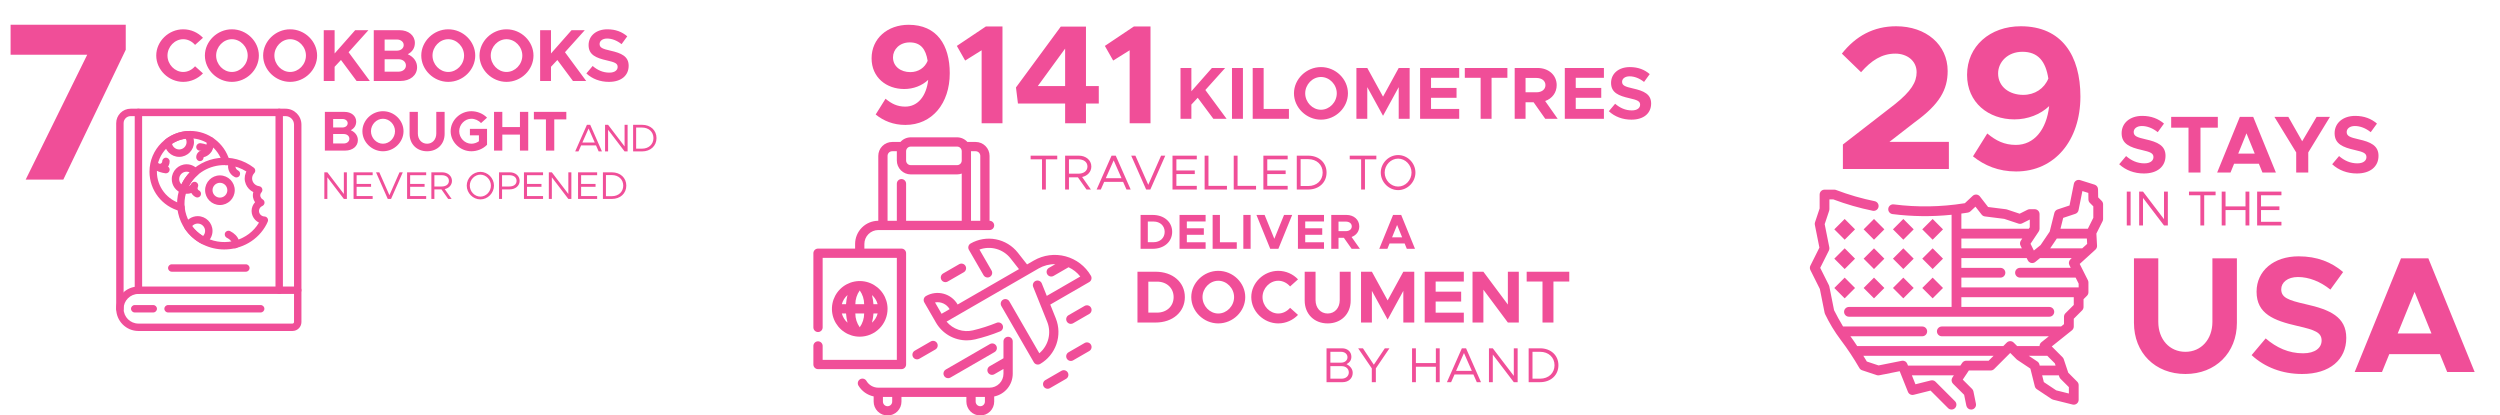 <svg width="710" height="118" viewBox="0 0 710 118" fill="none" xmlns="http://www.w3.org/2000/svg">
<path d="M286.3 95.644C285.951 95.644 285.616 95.783 285.369 96.03C285.122 96.277 284.984 96.612 284.984 96.961V101.744L281.081 103.999C280.93 104.084 280.798 104.199 280.691 104.336C280.585 104.474 280.507 104.631 280.461 104.798C280.416 104.966 280.404 105.141 280.426 105.313C280.448 105.485 280.505 105.651 280.592 105.801C280.678 105.952 280.794 106.084 280.932 106.189C281.07 106.295 281.227 106.372 281.395 106.416C281.563 106.46 281.738 106.471 281.91 106.448C282.082 106.424 282.248 106.367 282.398 106.279L284.984 104.786V106.15C284.984 107.198 284.567 108.202 283.827 108.943C283.086 109.684 282.081 110.1 281.034 110.1H249.434C248.743 110.1 248.065 109.918 247.468 109.571C246.871 109.224 246.377 108.725 246.035 108.125C245.852 107.842 245.566 107.64 245.238 107.561C244.91 107.483 244.564 107.533 244.272 107.702C243.98 107.871 243.763 108.146 243.668 108.469C243.573 108.793 243.605 109.141 243.759 109.442C244.226 110.24 244.854 110.933 245.605 111.474C246.356 112.014 247.211 112.392 248.117 112.582V114.05C248.117 115.098 248.533 116.102 249.274 116.843C250.015 117.584 251.019 118 252.067 118C253.115 118 254.119 117.584 254.86 116.843C255.601 116.102 256.017 115.098 256.017 114.05V112.733H274.45V114.05C274.45 115.098 274.866 116.102 275.607 116.843C276.348 117.584 277.353 118 278.4 118C279.448 118 280.453 117.584 281.193 116.843C281.934 116.102 282.35 115.098 282.35 114.05V112.602C283.836 112.296 285.171 111.487 286.131 110.312C287.09 109.137 287.615 107.667 287.617 106.15V96.961C287.617 96.612 287.478 96.277 287.231 96.03C286.984 95.783 286.649 95.644 286.3 95.644ZM253.384 114.05C253.384 114.399 253.245 114.734 252.998 114.981C252.751 115.228 252.416 115.367 252.067 115.367C251.718 115.367 251.383 115.228 251.136 114.981C250.889 114.734 250.75 114.399 250.75 114.05V112.733H253.384V114.05ZM279.717 114.05C279.717 114.399 279.578 114.734 279.331 114.981C279.084 115.228 278.749 115.367 278.4 115.367C278.051 115.367 277.716 115.228 277.469 114.981C277.222 114.734 277.084 114.399 277.084 114.05V112.733H279.717V114.05Z" fill="#F04E98"/>
<path d="M252.067 87.717C252.067 86.154 251.603 84.627 250.735 83.328C249.867 82.028 248.633 81.016 247.19 80.418C245.746 79.82 244.158 79.664 242.625 79.969C241.093 80.273 239.685 81.026 238.58 82.13C237.476 83.235 236.723 84.643 236.418 86.175C236.114 87.708 236.27 89.296 236.868 90.74C237.466 92.183 238.478 93.417 239.778 94.285C241.077 95.153 242.604 95.617 244.167 95.617C246.261 95.615 248.269 94.782 249.75 93.3C251.232 91.819 252.064 89.811 252.067 87.717ZM245.42 86.4H242.918C242.916 84.996 243.353 83.627 244.167 82.483C244.982 83.626 245.421 84.996 245.42 86.4ZM245.42 89.033C245.421 90.438 244.982 91.807 244.167 92.95C243.351 91.807 242.913 90.438 242.913 89.033H245.42ZM247.645 91.64C247.861 90.785 248.002 89.913 248.065 89.033H249.25C248.986 90.043 248.427 90.95 247.645 91.64ZM249.246 86.4H248.061C247.998 85.52 247.857 84.648 247.641 83.793C248.424 84.483 248.982 85.391 249.246 86.4ZM240.688 83.793C240.472 84.648 240.331 85.52 240.268 86.4H239.083C239.347 85.391 239.906 84.483 240.688 83.793ZM239.087 89.033H240.272C240.335 89.913 240.476 90.785 240.692 91.64C239.91 90.95 239.351 90.043 239.087 89.033Z" fill="#F04E98"/>
<path d="M257.333 103.517V71.917C257.333 71.567 257.195 71.233 256.948 70.986C256.701 70.739 256.366 70.6 256.017 70.6H245.483V69.283C245.483 68.236 245.899 67.231 246.64 66.49C247.381 65.749 248.386 65.333 249.433 65.333H281.033C281.382 65.333 281.717 65.195 281.964 64.948C282.211 64.701 282.35 64.366 282.35 64.017C282.35 63.667 282.211 63.333 281.964 63.086C281.717 62.839 281.382 62.7 281.033 62.7V44.267C281.033 43.219 280.617 42.214 279.876 41.474C279.136 40.733 278.131 40.317 277.083 40.317H274.74C274.372 39.904 273.922 39.574 273.418 39.347C272.915 39.12 272.369 39.002 271.817 39H258.65C258.098 39.002 257.552 39.12 257.048 39.347C256.544 39.574 256.094 39.904 255.727 40.317H253.383C252.336 40.317 251.331 40.733 250.59 41.474C249.849 42.214 249.433 43.219 249.433 44.267V62.7C247.688 62.702 246.015 63.396 244.781 64.63C243.546 65.865 242.852 67.538 242.85 69.283V70.6H232.317C231.967 70.6 231.633 70.739 231.386 70.986C231.139 71.233 231 71.567 231 71.917V92.983C231 93.332 231.139 93.667 231.386 93.914C231.633 94.161 231.967 94.3 232.317 94.3C232.666 94.3 233.001 94.161 233.248 93.914C233.495 93.667 233.633 93.332 233.633 92.983V73.233H254.7V102.2H233.633V98.25C233.633 97.901 233.495 97.566 233.248 97.319C233.001 97.072 232.666 96.933 232.317 96.933C231.967 96.933 231.633 97.072 231.386 97.319C231.139 97.566 231 97.901 231 98.25V103.517C231 103.866 231.139 104.201 231.386 104.448C231.633 104.695 231.967 104.833 232.317 104.833H256.017C256.366 104.833 256.701 104.695 256.948 104.448C257.195 104.201 257.333 103.866 257.333 103.517ZM277.083 42.95C277.432 42.95 277.767 43.089 278.014 43.336C278.261 43.583 278.4 43.917 278.4 44.267V62.7H275.767V42.95H277.083ZM258.65 41.633H271.817C272.166 41.633 272.501 41.772 272.748 42.019C272.995 42.266 273.133 42.601 273.133 42.95V45.583C273.133 45.932 272.995 46.267 272.748 46.514C272.501 46.761 272.166 46.9 271.817 46.9H258.65C258.301 46.9 257.966 46.761 257.719 46.514C257.472 46.267 257.333 45.932 257.333 45.583V42.95C257.333 42.601 257.472 42.266 257.719 42.019C257.966 41.772 258.301 41.633 258.65 41.633ZM252.067 44.267C252.067 43.917 252.205 43.583 252.452 43.336C252.699 43.089 253.034 42.95 253.383 42.95H254.7V45.583C254.7 46.631 255.116 47.636 255.857 48.376C256.598 49.117 257.602 49.533 258.65 49.533H271.817C272.266 49.529 272.712 49.447 273.133 49.291V62.7H257.333V52.167C257.333 51.818 257.195 51.483 256.948 51.236C256.701 50.989 256.366 50.85 256.017 50.85C255.667 50.85 255.333 50.989 255.086 51.236C254.839 51.483 254.7 51.818 254.7 52.167V62.7H252.067V44.267Z" fill="#F04E98"/>
<path d="M269.257 107.408C269.488 107.408 269.716 107.347 269.916 107.231L282.458 99.99C282.761 99.815 282.982 99.527 283.072 99.19C283.163 98.852 283.115 98.493 282.941 98.19C282.766 97.888 282.479 97.667 282.141 97.576C281.804 97.486 281.444 97.533 281.142 97.708L268.599 104.949C268.347 105.094 268.151 105.318 268.039 105.586C267.928 105.854 267.908 106.151 267.983 106.432C268.058 106.712 268.224 106.96 268.454 107.136C268.685 107.313 268.967 107.408 269.257 107.408Z" fill="#F04E98"/>
<path d="M272.406 75.032L267.845 77.665C267.694 77.751 267.561 77.866 267.455 78.003C267.348 78.14 267.27 78.297 267.225 78.465C267.179 78.632 267.167 78.807 267.19 78.98C267.212 79.152 267.268 79.318 267.355 79.468C267.442 79.619 267.558 79.75 267.696 79.856C267.834 79.961 267.991 80.038 268.159 80.083C268.327 80.127 268.502 80.138 268.674 80.114C268.846 80.091 269.011 80.034 269.161 79.946L273.722 77.312C274.022 77.137 274.24 76.849 274.329 76.513C274.418 76.177 274.37 75.819 274.197 75.518C274.023 75.217 273.737 74.997 273.401 74.906C273.066 74.815 272.708 74.86 272.406 75.032Z" fill="#F04E98"/>
<path d="M308.025 86.882L303.464 89.515C303.313 89.601 303.181 89.716 303.074 89.853C302.968 89.99 302.89 90.147 302.844 90.315C302.799 90.483 302.787 90.657 302.809 90.83C302.832 91.002 302.888 91.168 302.975 91.318C303.062 91.469 303.177 91.6 303.315 91.706C303.453 91.811 303.611 91.888 303.778 91.933C303.946 91.977 304.121 91.988 304.293 91.964C304.465 91.941 304.631 91.884 304.781 91.796L309.342 89.162C309.493 89.077 309.625 88.962 309.732 88.825C309.838 88.687 309.916 88.53 309.962 88.363C310.007 88.195 310.019 88.02 309.997 87.848C309.974 87.676 309.918 87.51 309.831 87.359C309.744 87.209 309.629 87.077 309.491 86.972C309.353 86.866 309.195 86.789 309.028 86.745C308.86 86.701 308.685 86.69 308.513 86.713C308.341 86.737 308.175 86.794 308.025 86.882Z" fill="#F04E98"/>
<path d="M301.442 105.315L296.881 107.948C296.73 108.034 296.597 108.149 296.491 108.286C296.385 108.424 296.306 108.58 296.261 108.748C296.215 108.916 296.203 109.091 296.226 109.263C296.248 109.435 296.304 109.601 296.391 109.751C296.478 109.902 296.594 110.033 296.732 110.139C296.87 110.244 297.027 110.322 297.195 110.366C297.363 110.41 297.538 110.421 297.71 110.398C297.882 110.374 298.048 110.317 298.197 110.229L302.758 107.596C302.909 107.51 303.042 107.395 303.148 107.258C303.255 107.12 303.333 106.963 303.378 106.796C303.424 106.628 303.436 106.453 303.413 106.281C303.391 106.109 303.335 105.943 303.248 105.793C303.161 105.642 303.045 105.51 302.907 105.405C302.769 105.3 302.612 105.222 302.444 105.178C302.276 105.134 302.101 105.123 301.929 105.146C301.757 105.17 301.591 105.227 301.442 105.315Z" fill="#F04E98"/>
<path d="M308.025 97.415L303.464 100.049C303.313 100.134 303.181 100.249 303.074 100.387C302.968 100.524 302.89 100.681 302.844 100.848C302.799 101.016 302.787 101.191 302.809 101.363C302.832 101.535 302.888 101.701 302.975 101.852C303.062 102.002 303.177 102.134 303.315 102.239C303.453 102.345 303.611 102.422 303.778 102.466C303.946 102.511 304.121 102.521 304.293 102.498C304.465 102.474 304.631 102.417 304.781 102.329L309.342 99.696C309.493 99.61 309.625 99.495 309.732 99.358C309.838 99.221 309.916 99.064 309.962 98.896C310.007 98.729 310.019 98.554 309.997 98.381C309.974 98.209 309.918 98.043 309.831 97.893C309.744 97.742 309.629 97.611 309.491 97.505C309.353 97.4 309.195 97.323 309.028 97.278C308.86 97.234 308.685 97.223 308.513 97.247C308.341 97.27 308.175 97.328 308.025 97.415Z" fill="#F04E98"/>
<path d="M259.299 101.399C259.474 101.702 259.761 101.922 260.098 102.013C260.436 102.103 260.795 102.056 261.098 101.881L265.658 99.248C265.958 99.072 266.177 98.785 266.265 98.449C266.354 98.112 266.307 97.755 266.133 97.454C265.959 97.153 265.673 96.933 265.338 96.841C265.002 96.75 264.644 96.796 264.342 96.968L259.781 99.601C259.478 99.775 259.258 100.063 259.167 100.4C259.077 100.738 259.124 101.097 259.299 101.399Z" fill="#F04E98"/>
<path d="M299.862 90.45L298.275 86.5L309.335 80.112C309.485 80.025 309.617 79.91 309.722 79.773C309.827 79.635 309.905 79.479 309.949 79.312C309.994 79.144 310.005 78.97 309.983 78.799C309.96 78.627 309.904 78.462 309.817 78.312C308.243 75.593 305.655 73.61 302.62 72.797C299.586 71.984 296.353 72.407 293.63 73.975L291.687 75.097L289.053 71.747C287.498 69.784 285.291 68.443 282.832 67.967C280.373 67.491 277.825 67.911 275.65 69.152C275.347 69.326 275.127 69.614 275.036 69.951C274.946 70.288 274.993 70.648 275.168 70.95L279.322 78.147C279.496 78.45 279.784 78.671 280.122 78.761C280.289 78.806 280.463 78.817 280.634 78.795C280.806 78.772 280.971 78.716 281.121 78.63C281.271 78.543 281.402 78.428 281.508 78.291C281.613 78.154 281.69 77.997 281.735 77.83C281.78 77.663 281.791 77.489 281.769 77.317C281.746 77.146 281.69 76.98 281.604 76.831L278.163 70.874C279.711 70.31 281.397 70.248 282.982 70.698C284.567 71.147 285.971 72.084 286.993 73.376L289.389 76.429L271.971 86.482C271.096 84.971 269.659 83.869 267.973 83.418C266.287 82.966 264.491 83.201 262.978 84.072C262.676 84.247 262.455 84.534 262.365 84.872C262.274 85.209 262.322 85.568 262.496 85.871L265.788 91.572C266.671 93.118 267.946 94.402 269.485 95.296C271.025 96.19 272.773 96.661 274.553 96.661C275.354 96.66 276.152 96.567 276.931 96.382C279.355 95.805 281.732 95.045 284.041 94.108C284.365 93.977 284.623 93.722 284.759 93.401C284.895 93.079 284.898 92.717 284.767 92.393C284.636 92.069 284.381 91.811 284.06 91.675C283.738 91.538 283.376 91.536 283.052 91.667C280.867 92.554 278.618 93.274 276.324 93.82C274.967 94.147 273.546 94.087 272.221 93.649C270.896 93.211 269.72 92.41 268.825 91.339L294.953 76.254C296.4 75.417 298.047 74.991 299.718 75.023L297.892 76.076C297.742 76.163 297.611 76.278 297.506 76.415C297.4 76.552 297.323 76.709 297.278 76.876C297.233 77.043 297.222 77.217 297.244 77.389C297.267 77.56 297.323 77.725 297.41 77.875C297.496 78.025 297.611 78.156 297.748 78.262C297.886 78.367 298.042 78.444 298.209 78.489C298.376 78.534 298.551 78.546 298.722 78.523C298.894 78.5 299.059 78.444 299.209 78.358L303.47 75.897C304.772 76.501 305.914 77.403 306.803 78.53L297.285 84.03L295.87 80.501C295.806 80.34 295.711 80.192 295.591 80.067C295.47 79.942 295.325 79.843 295.166 79.774C295.006 79.705 294.835 79.668 294.661 79.666C294.487 79.664 294.315 79.696 294.154 79.76C293.992 79.825 293.845 79.921 293.722 80.043C293.598 80.165 293.499 80.31 293.431 80.47C293.364 80.63 293.328 80.802 293.327 80.976C293.327 81.149 293.36 81.322 293.426 81.482L297.419 91.431C298.026 92.962 298.134 94.646 297.73 96.242C297.326 97.839 296.429 99.267 295.167 100.325L286.665 85.6C286.579 85.449 286.464 85.316 286.327 85.21C286.19 85.103 286.033 85.025 285.865 84.98C285.698 84.934 285.523 84.922 285.351 84.945C285.178 84.967 285.012 85.023 284.862 85.11C284.712 85.197 284.58 85.313 284.474 85.451C284.369 85.588 284.292 85.746 284.247 85.914C284.203 86.082 284.192 86.257 284.216 86.429C284.239 86.601 284.297 86.766 284.384 86.916L293.601 102.881C293.776 103.183 294.063 103.404 294.401 103.494C294.738 103.585 295.097 103.537 295.4 103.363C297.565 102.1 299.207 100.103 300.025 97.734C300.844 95.365 300.786 92.78 299.862 90.45ZM269.69 87.798L267.979 88.786L267.409 89.115L265.547 85.891C266.35 85.741 267.18 85.844 267.922 86.186C268.664 86.528 269.282 87.091 269.69 87.798Z" fill="#F04E98"/>
<path d="M335.263 33.73H338.35V29.698L340.156 27.766L344.587 33.73H348.346L342.319 25.561L347.947 19.303H344.188L338.35 25.918V19.303H335.263V33.73ZM349.884 33.73H352.992V19.303H349.884V33.73ZM358.874 30.937V19.303H355.766V33.73H366.056V30.937H358.874ZM375.151 33.982C379.33 33.982 382.816 30.559 382.816 26.506C382.816 22.453 379.33 19.051 375.151 19.051C371.014 19.051 367.486 22.453 367.486 26.506C367.486 30.559 371.014 33.982 375.151 33.982ZM375.151 31.168C372.736 31.168 370.678 29.026 370.678 26.506C370.678 24.007 372.736 21.865 375.151 21.865C377.587 21.865 379.645 24.007 379.645 26.506C379.645 29.026 377.587 31.168 375.151 31.168ZM385.221 33.73H388.308V24.742L392.781 32.89L397.233 24.742V33.73H400.341V19.303H397.233L392.781 27.451L388.308 19.303H385.221V33.73ZM414.414 22.096V19.303H403.305V33.73H414.414V30.937H406.413V27.766H413.658V24.973H406.413V22.096H414.414ZM420.497 33.73H423.605V22.096H428.099V19.303H416.003V22.096H420.497V33.73ZM442.372 33.73L438.823 28.69C440.797 27.997 442.099 26.317 442.099 24.175C442.099 21.319 439.789 19.303 436.66 19.303H430.171V33.73H433.258V29.047H435.547L438.844 33.73H442.372ZM433.258 22.138H436.324C437.857 22.138 438.907 22.936 438.907 24.175C438.907 25.414 437.857 26.212 436.324 26.212H433.258V22.138ZM455.512 22.096V19.303H444.403V33.73H455.512V30.937H447.511V27.766H454.756V24.973H447.511V22.096H455.512ZM463.316 33.982C466.844 33.982 468.923 32.155 468.923 29.404C468.923 26.737 466.865 25.813 463.757 25.12C461.531 24.616 460.67 24.28 460.67 23.23C460.67 22.369 461.468 21.676 462.791 21.676C464.177 21.676 465.626 22.243 466.907 23.272L468.524 21.046C467.054 19.786 465.227 19.051 462.875 19.051C459.725 19.051 457.541 20.878 457.541 23.545C457.541 26.338 459.704 27.199 462.749 27.892C464.954 28.396 465.794 28.711 465.794 29.74C465.794 30.643 464.996 31.357 463.442 31.357C461.615 31.357 460.061 30.643 458.696 29.467L456.911 31.588C458.591 33.142 460.817 33.982 463.316 33.982Z" fill="#F04E98"/>
<path d="M323.039 91.598H328.205C333.056 91.598 336.5 88.595 336.5 84.374C336.5 80.153 333.056 77.171 328.205 77.171H323.039V91.598ZM326.126 88.784V79.985H328.604C331.355 79.985 333.308 81.812 333.308 84.374C333.308 86.957 331.355 88.784 328.604 88.784H326.126ZM345.986 91.85C350.165 91.85 353.651 88.427 353.651 84.374C353.651 80.321 350.165 76.919 345.986 76.919C341.849 76.919 338.321 80.321 338.321 84.374C338.321 88.427 341.849 91.85 345.986 91.85ZM345.986 89.036C343.571 89.036 341.513 86.894 341.513 84.374C341.513 81.875 343.571 79.733 345.986 79.733C348.422 79.733 350.48 81.875 350.48 84.374C350.48 86.894 348.422 89.036 345.986 89.036ZM363.028 91.85C365.212 91.85 367.228 90.905 368.635 89.435L366.388 87.419C365.548 88.385 364.351 89.036 363.028 89.036C360.613 89.036 358.555 86.894 358.555 84.374C358.555 81.875 360.613 79.733 363.028 79.733C364.351 79.733 365.548 80.384 366.388 81.35L368.635 79.334C367.228 77.843 365.212 76.919 363.028 76.919C358.891 76.919 355.363 80.321 355.363 84.374C355.363 88.427 358.891 91.85 363.028 91.85ZM377.062 91.85C380.884 91.85 383.593 89.162 383.593 85.361V77.171H380.485V85.235C380.485 87.461 379.057 89.036 377.062 89.036C375.046 89.036 373.618 87.461 373.618 85.235V77.171H370.531V85.361C370.531 89.162 373.219 91.85 377.062 91.85ZM386.531 91.598H389.618V82.61L394.091 90.758L398.543 82.61V91.598H401.651V77.171H398.543L394.091 85.319L389.618 77.171H386.531V91.598ZM415.725 79.964V77.171H404.616V91.598H415.725V88.805H407.724V85.634H414.969V82.841H407.724V79.964H415.725ZM418.195 91.598H421.282V82.274L428.233 91.598H431.341V77.171H428.233V86.495L421.282 77.171H418.195V91.598ZM438.07 91.598H441.178V79.964H445.672V77.171H433.576V79.964H438.07V91.598Z" fill="#F04E98"/>
<path d="M295.931 53.825H297.023V45.243H300.257V44.207H292.697V45.243H295.931V53.825ZM309.939 47.287C309.939 45.481 308.385 44.207 306.397 44.207H302.491V53.825H303.583V50.367H306.131L308.567 53.825H309.813L307.321 50.269C308.847 49.947 309.939 48.799 309.939 47.287ZM303.583 45.243H306.201C307.769 45.243 308.833 45.999 308.833 47.287C308.833 48.575 307.769 49.331 306.201 49.331H303.583V45.243ZM319.923 53.825H321.113L316.871 44.207H315.681L311.439 53.825H312.629L313.595 51.641H318.957L319.923 53.825ZM314.043 50.605L316.283 45.551L318.509 50.605H314.043ZM329.747 44.207L326.107 52.481L322.453 44.207H321.263L325.505 53.825H326.695L330.937 44.207H329.747ZM339.891 45.243V44.207H332.989V53.825H339.891V52.789H334.095V49.443H339.317V48.407H334.095V45.243H339.891ZM343.205 52.789V44.207H342.113V53.825H348.455V52.789H343.205ZM351.47 52.789V44.207H350.378V53.825H356.72V52.789H351.47ZM365.7 45.243V44.207H358.798V53.825H365.7V52.789H359.904V49.443H365.126V48.407H359.904V45.243H365.7ZM368.285 53.825H371.533C374.585 53.825 376.741 51.823 376.741 49.009C376.741 46.195 374.585 44.207 371.533 44.207H368.285V53.825ZM369.377 52.831V45.201H371.533C373.941 45.201 375.635 46.783 375.635 49.009C375.635 51.249 373.941 52.831 371.533 52.831H369.377ZM386.558 53.825H387.65V45.243H390.884V44.207H383.324V45.243H386.558V53.825ZM397.067 53.993C399.741 53.993 401.981 51.711 401.981 49.009C401.981 46.307 399.741 44.039 397.067 44.039C394.407 44.039 392.139 46.307 392.139 49.009C392.139 51.711 394.407 53.993 397.067 53.993ZM397.067 52.985C394.995 52.985 393.245 51.165 393.245 49.009C393.245 46.867 394.995 45.047 397.067 45.047C399.139 45.047 400.875 46.867 400.875 49.009C400.875 51.165 399.139 52.985 397.067 52.985Z" fill="#F04E98"/>
<path d="M376.736 108.537H381.314C382.98 108.537 384.17 107.445 384.17 105.905C384.17 104.855 383.526 103.987 382.42 103.427C383.288 102.923 383.792 102.335 383.792 101.313C383.792 99.913 382.7 98.919 381.146 98.919H376.736V108.537ZM377.828 102.993V99.913H380.866C381.93 99.913 382.686 100.557 382.686 101.453C382.686 102.349 381.93 102.993 380.866 102.993H377.828ZM377.828 107.543V103.987H381.034C382.224 103.987 383.064 104.729 383.064 105.765C383.064 106.801 382.224 107.543 381.034 107.543H377.828ZM389.593 108.537H390.741V104.617L394.605 98.919H393.289L390.167 103.581L387.073 98.919H385.715L389.593 104.617V108.537ZM407.784 98.919V103.119H402.114V98.919H401.022V108.537H402.114V104.155H407.784V108.537H408.876V98.919H407.784ZM419.411 108.537H420.601L416.359 98.919H415.169L410.927 108.537H412.117L413.083 106.353H418.445L419.411 108.537ZM413.531 105.317L415.771 100.263L417.997 105.317H413.531ZM422.863 108.537H423.955V100.711L429.919 108.537H431.011V98.919H429.919V106.745L423.955 98.919H422.863V108.537ZM434.136 108.537H437.384C440.436 108.537 442.592 106.535 442.592 103.721C442.592 100.907 440.436 98.919 437.384 98.919H434.136V108.537ZM435.228 107.543V99.913H437.384C439.792 99.913 441.486 101.495 441.486 103.721C441.486 105.961 439.792 107.543 437.384 107.543H435.228Z" fill="#F04E98"/>
<path d="M323.922 70.66H327.366C330.6 70.66 332.896 68.658 332.896 65.844C332.896 63.03 330.6 61.042 327.366 61.042H323.922V70.66ZM325.98 68.784V62.918H327.632C329.466 62.918 330.768 64.136 330.768 65.844C330.768 67.566 329.466 68.784 327.632 68.784H325.98ZM342.395 62.904V61.042H334.989V70.66H342.395V68.798H337.061V66.684H341.891V64.822H337.061V62.904H342.395ZM346.459 68.798V61.042H344.387V70.66H351.247V68.798H346.459ZM353.106 70.66H355.178V61.042H353.106V70.66ZM364.668 61.042L361.91 67.818L359.152 61.042H356.828L360.748 70.66H363.058L366.978 61.042H364.668ZM376.018 62.904V61.042H368.612V70.66H376.018V68.798H370.684V66.684H375.514V64.822H370.684V62.904H376.018ZM386.214 70.66L383.848 67.3C385.164 66.838 386.032 65.718 386.032 64.29C386.032 62.386 384.492 61.042 382.406 61.042H378.08V70.66H380.138V67.538H381.664L383.862 70.66H386.214ZM380.138 62.932H382.182C383.204 62.932 383.904 63.464 383.904 64.29C383.904 65.116 383.204 65.648 382.182 65.648H380.138V62.932ZM399.535 70.66H401.859L397.939 61.042H395.629L391.709 70.66H394.019L394.635 69.148H398.919L399.535 70.66ZM395.349 67.398L396.777 63.884L398.205 67.398H395.349Z" fill="#F04E98"/>
<path d="M258.05 7.04C252.05 7.04 247.53 10.92 247.53 16.56C247.53 22 251.73 25.28 256.81 25.28C259.41 25.28 261.89 24.32 263.61 22.68C263.09 27.32 260.65 30.28 257.09 30.28C254.81 30.28 253.17 29.44 251.49 28.04L248.69 32.52C250.93 34.32 253.69 35.48 257.13 35.48C264.73 35.48 269.73 29.36 269.73 20.8C269.73 12.8 266.09 7.04 258.05 7.04ZM258.53 20.48C255.85 20.48 253.61 18.92 253.61 16.28C253.61 14.08 255.45 12.04 258.37 12.04C261.45 12.04 262.93 13.92 263.45 17.28C262.65 19.24 260.81 20.48 258.53 20.48ZM278.783 35H284.703V7.52H279.983L271.743 13.04L274.103 17.2L278.783 14.28V35ZM302.495 35H308.415V29.4H312.055V24.44H308.415V7.56H301.255L288.535 24.84L289.095 29.4H302.495V35ZM294.735 24.44L302.495 13.8V24.44H294.735ZM320.822 35H326.742V7.52H322.022L313.782 13.04L316.142 17.2L320.822 14.28V35Z" fill="#F04E98"/>
<path d="M170.018 43H170.953L167.62 35.443H166.685L163.352 43H164.287L165.046 41.284H169.259L170.018 43ZM165.398 40.47L167.158 36.499L168.907 40.47H165.398ZM171.838 43H172.696V36.851L177.382 43H178.24V35.443H177.382V41.592L172.696 35.443H171.838V43ZM179.803 43H182.355C184.753 43 186.447 41.427 186.447 39.216C186.447 37.005 184.753 35.443 182.355 35.443H179.803V43ZM180.661 42.219V36.224H182.355C184.247 36.224 185.578 37.467 185.578 39.216C185.578 40.976 184.247 42.219 182.355 42.219H180.661Z" fill="#F04E98"/>
<path d="M92.261 42.767H98.037C100.133 42.767 101.637 41.551 101.637 39.791C101.637 38.575 100.901 37.551 99.621 36.975C100.597 36.463 101.157 35.647 101.157 34.527C101.157 32.927 99.797 31.775 97.829 31.775H92.261V42.767ZM94.613 36.207V33.791H97.237C98.117 33.791 98.741 34.303 98.741 34.991C98.741 35.695 98.117 36.207 97.237 36.207H94.613ZM94.613 40.751V38.063H97.605C98.549 38.063 99.221 38.623 99.221 39.407C99.221 40.191 98.549 40.751 97.605 40.751H94.613ZM108.76 42.959C111.944 42.959 114.6 40.351 114.6 37.263C114.6 34.175 111.944 31.583 108.76 31.583C105.608 31.583 102.92 34.175 102.92 37.263C102.92 40.351 105.608 42.959 108.76 42.959ZM108.76 40.815C106.92 40.815 105.352 39.183 105.352 37.263C105.352 35.359 106.92 33.727 108.76 33.727C110.616 33.727 112.184 35.359 112.184 37.263C112.184 39.183 110.616 40.815 108.76 40.815ZM121.297 42.959C124.209 42.959 126.273 40.911 126.273 38.015V31.775H123.905V37.919C123.905 39.615 122.817 40.815 121.297 40.815C119.761 40.815 118.673 39.615 118.673 37.919V31.775H116.321V38.015C116.321 40.911 118.369 42.959 121.297 42.959ZM133.455 38.431H136.015V40.111C135.391 40.559 134.623 40.815 133.871 40.815C131.999 40.815 130.415 39.183 130.415 37.263C130.415 35.359 131.999 33.727 133.871 33.727C134.879 33.727 135.951 34.207 136.607 34.959L138.319 33.423C137.215 32.271 135.519 31.583 133.871 31.583C130.687 31.583 127.983 34.175 127.983 37.263C127.983 40.351 130.687 42.959 133.871 42.959C135.519 42.959 137.215 42.271 138.319 41.119V36.591H133.455V38.431ZM147.665 31.775V36.095H142.657V31.775H140.305V42.767H142.657V38.223H147.665V42.767H150.017V31.775H147.665ZM155.044 42.767H157.412V33.903H160.836V31.775H151.62V33.903H155.044V42.767Z" fill="#F04E98"/>
<path d="M52.038 23.252C54.222 23.252 56.238 22.307 57.645 20.837L55.398 18.821C54.558 19.787 53.361 20.438 52.038 20.438C49.623 20.438 47.565 18.296 47.565 15.776C47.565 13.277 49.623 11.135 52.038 11.135C53.361 11.135 54.558 11.786 55.398 12.752L57.645 10.736C56.238 9.245 54.222 8.321 52.038 8.321C47.901 8.321 44.373 11.723 44.373 15.776C44.373 19.829 47.901 23.252 52.038 23.252ZM65.853 23.252C70.032 23.252 73.518 19.829 73.518 15.776C73.518 11.723 70.032 8.321 65.853 8.321C61.716 8.321 58.188 11.723 58.188 15.776C58.188 19.829 61.716 23.252 65.853 23.252ZM65.853 20.438C63.438 20.438 61.38 18.296 61.38 15.776C61.38 13.277 63.438 11.135 65.853 11.135C68.289 11.135 70.347 13.277 70.347 15.776C70.347 18.296 68.289 20.438 65.853 20.438ZM82.395 23.252C86.574 23.252 90.06 19.829 90.06 15.776C90.06 11.723 86.574 8.321 82.395 8.321C78.258 8.321 74.73 11.723 74.73 15.776C74.73 19.829 78.258 23.252 82.395 23.252ZM82.395 20.438C79.98 20.438 77.922 18.296 77.922 15.776C77.922 13.277 79.98 11.135 82.395 11.135C84.831 11.135 86.889 13.277 86.889 15.776C86.889 18.296 84.831 20.438 82.395 20.438ZM91.944 23H95.031V18.968L96.837 17.036L101.268 23H105.027L99 14.831L104.628 8.573H100.869L95.031 15.188V8.573H91.944V23ZM106.148 23H113.729C116.48 23 118.454 21.404 118.454 19.094C118.454 17.498 117.488 16.154 115.808 15.398C117.089 14.726 117.824 13.655 117.824 12.185C117.824 10.085 116.039 8.573 113.456 8.573H106.148V23ZM109.235 14.39V11.219H112.679C113.834 11.219 114.653 11.891 114.653 12.794C114.653 13.718 113.834 14.39 112.679 14.39H109.235ZM109.235 20.354V16.826H113.162C114.401 16.826 115.283 17.561 115.283 18.59C115.283 19.619 114.401 20.354 113.162 20.354H109.235ZM127.304 23.252C131.483 23.252 134.969 19.829 134.969 15.776C134.969 11.723 131.483 8.321 127.304 8.321C123.167 8.321 119.639 11.723 119.639 15.776C119.639 19.829 123.167 23.252 127.304 23.252ZM127.304 20.438C124.889 20.438 122.831 18.296 122.831 15.776C122.831 13.277 124.889 11.135 127.304 11.135C129.74 11.135 131.798 13.277 131.798 15.776C131.798 18.296 129.74 20.438 127.304 20.438ZM143.846 23.252C148.025 23.252 151.511 19.829 151.511 15.776C151.511 11.723 148.025 8.321 143.846 8.321C139.709 8.321 136.181 11.723 136.181 15.776C136.181 19.829 139.709 23.252 143.846 23.252ZM143.846 20.438C141.431 20.438 139.373 18.296 139.373 15.776C139.373 13.277 141.431 11.135 143.846 11.135C146.282 11.135 148.34 13.277 148.34 15.776C148.34 18.296 146.282 20.438 143.846 20.438ZM153.395 23H156.482V18.968L158.288 17.036L162.719 23H166.478L160.451 14.831L166.079 8.573H162.32L156.482 15.188V8.573H153.395V23ZM172.933 23.252C176.461 23.252 178.54 21.425 178.54 18.674C178.54 16.007 176.482 15.083 173.374 14.39C171.148 13.886 170.287 13.55 170.287 12.5C170.287 11.639 171.085 10.946 172.408 10.946C173.794 10.946 175.243 11.513 176.524 12.542L178.141 10.316C176.671 9.056 174.844 8.321 172.492 8.321C169.342 8.321 167.158 10.148 167.158 12.815C167.158 15.608 169.321 16.469 172.366 17.162C174.571 17.666 175.411 17.981 175.411 19.01C175.411 19.913 174.613 20.627 173.059 20.627C171.232 20.627 169.678 19.913 168.313 18.737L166.528 20.858C168.208 22.412 170.434 23.252 172.933 23.252Z" fill="#F04E98"/>
<path d="M92.111 56.497H92.969V50.348L97.655 56.497H98.513V48.94H97.655V55.089L92.969 48.94H92.111V56.497ZM105.834 49.754V48.94H100.411V56.497H105.834V55.683H101.28V53.054H105.383V52.24H101.28V49.754H105.834ZM113.456 48.94L110.596 55.441L107.725 48.94H106.79L110.123 56.497H111.058L114.391 48.94H113.456ZM121.034 49.754V48.94H115.611V56.497H121.034V55.683H116.48V53.054H120.583V52.24H116.48V49.754H121.034ZM128.359 51.36C128.359 49.941 127.138 48.94 125.576 48.94H122.507V56.497H123.365V53.78H125.367L127.281 56.497H128.26L126.302 53.703C127.501 53.45 128.359 52.548 128.359 51.36ZM123.365 49.754H125.422C126.654 49.754 127.49 50.348 127.49 51.36C127.49 52.372 126.654 52.966 125.422 52.966H123.365V49.754ZM136.427 56.629C138.528 56.629 140.288 54.836 140.288 52.713C140.288 50.59 138.528 48.808 136.427 48.808C134.337 48.808 132.555 50.59 132.555 52.713C132.555 54.836 134.337 56.629 136.427 56.629ZM136.427 55.837C134.799 55.837 133.424 54.407 133.424 52.713C133.424 51.03 134.799 49.6 136.427 49.6C138.055 49.6 139.419 51.03 139.419 52.713C139.419 54.407 138.055 55.837 136.427 55.837ZM141.725 56.497H142.583V53.78H144.794C146.356 53.78 147.577 52.779 147.577 51.36C147.577 49.941 146.356 48.94 144.794 48.94H141.725V56.497ZM142.583 52.966V49.754H144.64C145.872 49.754 146.708 50.348 146.708 51.36C146.708 52.372 145.872 52.966 144.64 52.966H142.583ZM154.227 49.754V48.94H148.804V56.497H154.227V55.683H149.673V53.054H153.776V52.24H149.673V49.754H154.227ZM155.866 56.497H156.724V50.348L161.41 56.497H162.268V48.94H161.41V55.089L156.724 48.94H155.866V56.497ZM169.588 49.754V48.94H164.165V56.497H169.588V55.683H165.034V53.054H169.137V52.24H165.034V49.754H169.588ZM171.227 56.497H173.779C176.177 56.497 177.871 54.924 177.871 52.713C177.871 50.502 176.177 48.94 173.779 48.94H171.227V56.497ZM172.085 55.716V49.721H173.779C175.671 49.721 177.002 50.964 177.002 52.713C177.002 54.473 175.671 55.716 173.779 55.716H172.085Z" fill="#F04E98"/>
<path d="M7.296 51H17.984L35.712 14.136V7.032H3.008V15.544H24.768L7.296 51Z" fill="#F04E98"/>
<path fill-rule="evenodd" clip-rule="evenodd" d="M39.313 83.479C36.992 83.479 35.104 85.366 35.104 87.687C35.104 90.008 36.992 91.896 39.313 91.896H83.061C83.305 91.896 83.503 91.698 83.503 91.454V83.479H39.313ZM83.061 94H39.313C35.831 94 33 91.169 33 87.687C33 84.206 35.831 81.374 39.313 81.374H84.555C85.136 81.374 85.607 81.846 85.607 82.427V91.454C85.607 92.859 84.466 94 83.061 94Z" fill="#F04E98"/>
<path fill-rule="evenodd" clip-rule="evenodd" d="M43.521 88.74H38.261C37.68 88.74 37.209 88.268 37.209 87.687C37.209 87.107 37.68 86.635 38.261 86.635H43.521C44.102 86.635 44.574 87.107 44.574 87.687C44.574 88.268 44.102 88.74 43.521 88.74Z" fill="#F04E98"/>
<path fill-rule="evenodd" clip-rule="evenodd" d="M74.034 88.74H47.73C47.149 88.74 46.678 88.268 46.678 87.687C46.678 87.107 47.149 86.635 47.73 86.635H74.034C74.614 86.635 75.086 87.107 75.086 87.687C75.086 88.268 74.614 88.74 74.034 88.74Z" fill="#F04E98"/>
<path fill-rule="evenodd" clip-rule="evenodd" d="M34.052 88.739C33.471 88.739 33 88.268 33 87.687V34.977C33 32.713 34.841 30.871 37.105 30.871H81.086C83.579 30.871 85.607 32.9 85.607 35.392V82.427C85.607 83.007 85.136 83.479 84.555 83.479C83.974 83.479 83.503 83.007 83.503 82.427V35.392C83.503 34.059 82.419 32.976 81.086 32.976H37.105C36.003 32.976 35.104 33.874 35.104 34.977V87.687C35.104 88.268 34.633 88.739 34.052 88.739Z" fill="#F04E98"/>
<path fill-rule="evenodd" clip-rule="evenodd" d="M79.294 83.479C78.713 83.479 78.242 83.007 78.242 82.427V31.924C78.242 31.343 78.713 30.872 79.294 30.872C79.875 30.872 80.347 31.343 80.347 31.924V82.427C80.347 83.007 79.875 83.479 79.294 83.479Z" fill="#F04E98"/>
<path fill-rule="evenodd" clip-rule="evenodd" d="M39.313 83.479C38.732 83.479 38.261 83.007 38.261 82.427V31.924C38.261 31.343 38.732 30.872 39.313 30.872C39.894 30.872 40.365 31.343 40.365 31.924V82.427C40.365 83.007 39.894 83.479 39.313 83.479Z" fill="#F04E98"/>
<path fill-rule="evenodd" clip-rule="evenodd" d="M69.825 77.166H48.782C48.201 77.166 47.73 76.695 47.73 76.114C47.73 75.533 48.201 75.062 48.782 75.062H69.825C70.406 75.062 70.877 75.533 70.877 76.114C70.877 76.695 70.406 77.166 69.825 77.166Z" fill="#F04E98"/>
<path fill-rule="evenodd" clip-rule="evenodd" d="M51.407 59.986C51.321 59.986 51.233 59.975 51.144 59.952C46.028 58.636 42.454 54.033 42.454 48.757C42.454 42.376 47.65 37.185 54.037 37.185C59.171 37.185 63.748 40.631 65.163 45.565C65.324 46.124 65 46.707 64.442 46.868C63.885 47.029 63.301 46.705 63.14 46.146C61.983 42.109 58.238 39.289 54.037 39.289C48.81 39.289 44.558 43.537 44.558 48.757C44.558 53.072 47.483 56.838 51.669 57.915C52.232 58.059 52.57 58.633 52.426 59.196C52.304 59.671 51.877 59.986 51.407 59.986Z" fill="#F04E98"/>
<path fill-rule="evenodd" clip-rule="evenodd" d="M63.731 46.886C59.596 46.886 55.609 49.081 53.618 52.887C52.277 55.45 52.03 58.37 52.927 61.108C53.849 63.928 55.86 66.219 58.588 67.559C63.999 70.216 70.588 68.262 73.553 63.22C72.734 62.826 72.095 62.165 71.74 61.331C71.357 60.43 71.353 59.434 71.729 58.529C71.898 58.123 72.138 57.755 72.436 57.437C71.85 56.61 71.655 55.559 71.943 54.552C70.99 54.087 70.248 53.313 69.834 52.34C69.382 51.278 69.377 50.107 69.82 49.042C69.866 48.928 69.918 48.818 69.975 48.71C69.611 48.477 69.233 48.265 68.845 48.073C67.204 47.268 65.455 46.886 63.731 46.886ZM63.69 70.847C61.657 70.847 59.594 70.398 57.66 69.448C54.419 67.856 52.027 65.126 50.927 61.763C49.853 58.48 50.146 54.981 51.753 51.911C55.099 45.517 63.181 42.948 69.773 46.184C70.589 46.587 71.367 47.07 72.082 47.624C72.318 47.805 72.465 48.077 72.488 48.374C72.511 48.671 72.408 48.963 72.203 49.179C72.012 49.381 71.863 49.607 71.762 49.85C71.539 50.388 71.541 50.979 71.77 51.515C72.01 52.078 72.465 52.514 73.053 52.744C73.226 52.811 73.407 52.856 73.609 52.885C73.993 52.936 74.317 53.195 74.452 53.558C74.587 53.921 74.514 54.328 74.259 54.62C74.144 54.75 74.067 54.868 74.018 54.984C73.766 55.592 74.012 56.284 74.604 56.629C74.945 56.827 75.146 57.2 75.126 57.593C75.106 57.986 74.866 58.335 74.508 58.498C74.121 58.671 73.825 58.97 73.672 59.337C73.515 59.715 73.516 60.131 73.677 60.506C73.846 60.904 74.169 61.212 74.586 61.375C74.738 61.435 74.915 61.469 75.127 61.481C75.472 61.5 75.787 61.686 75.968 61.981C76.149 62.276 76.173 62.642 76.032 62.958L75.964 63.114C75.875 63.318 75.786 63.521 75.68 63.721C73.316 68.239 68.587 70.847 63.69 70.847Z" fill="#F04E98"/>
<path fill-rule="evenodd" clip-rule="evenodd" d="M66.752 70.517C66.588 70.517 66.422 70.478 66.266 70.397C65.75 70.128 65.551 69.492 65.821 68.978C65.824 68.972 65.831 68.92 65.798 68.817C65.678 68.452 65.205 67.911 64.417 67.524C63.895 67.267 63.681 66.637 63.936 66.115C64.193 65.594 64.824 65.378 65.345 65.635C66.557 66.231 67.475 67.175 67.798 68.162C68.005 68.797 67.966 69.415 67.685 69.952C67.497 70.312 67.131 70.517 66.752 70.517Z" fill="#F04E98"/>
<path fill-rule="evenodd" clip-rule="evenodd" d="M67.136 50.392C66.98 50.392 66.823 50.357 66.673 50.283C65.834 49.872 65.214 49.163 64.928 48.287C64.647 47.429 64.724 46.513 65.143 45.709C65.413 45.195 66.049 44.997 66.564 45.264C67.078 45.534 67.277 46.17 67.008 46.685C66.853 46.982 66.825 47.318 66.928 47.633C67.036 47.964 67.275 48.235 67.601 48.396C68.122 48.651 68.338 49.282 68.081 49.803C67.899 50.176 67.525 50.392 67.136 50.392Z" fill="#F04E98"/>
<path fill-rule="evenodd" clip-rule="evenodd" d="M56.042 56.083C55.886 56.083 55.728 56.048 55.579 55.974C55.048 55.714 54.623 55.31 54.346 54.809C53.491 55.138 52.509 55.121 51.619 54.684C51.098 54.428 50.882 53.798 51.139 53.276C51.395 52.755 52.025 52.538 52.547 52.795C53.203 53.117 53.964 52.857 54.314 52.187C54.584 51.672 55.219 51.473 55.735 51.742C56.249 52.011 56.448 52.647 56.179 53.162C56.179 53.162 56.179 53.162 56.179 53.163C56.096 53.321 56.081 53.501 56.136 53.669C56.195 53.849 56.326 53.998 56.507 54.087C57.028 54.343 57.244 54.973 56.987 55.495C56.805 55.867 56.431 56.083 56.042 56.083Z" fill="#F04E98"/>
<path fill-rule="evenodd" clip-rule="evenodd" d="M56.767 45.766C56.205 45.766 55.752 45.277 55.727 44.71C55.678 43.522 56.661 42.746 57.64 42.497C58.842 41.893 58.746 40.078 58.745 40.059C58.71 39.482 59.148 38.981 59.725 38.943C60.312 38.903 60.803 39.338 60.844 39.914C60.855 40.052 61.055 43.299 58.408 44.461C58.34 44.49 58.269 44.512 58.197 44.527C58.056 44.559 57.85 44.657 57.8 44.719C57.824 45.3 57.388 45.742 56.808 45.766H56.767Z" fill="#F04E98"/>
<path fill-rule="evenodd" clip-rule="evenodd" d="M57.349 42.627C57.349 42.627 57.348 42.627 57.347 42.628C57.348 42.627 57.349 42.627 57.349 42.627ZM57.347 42.628H57.346H57.347ZM59.191 43.381C59.081 43.381 58.968 43.363 58.858 43.326C58.092 43.069 57.243 42.831 56.936 42.783C56.543 42.847 56.127 42.673 55.894 42.314C55.58 41.826 55.719 41.174 56.208 40.859C56.571 40.624 56.86 40.44 59.525 41.33C60.076 41.514 60.374 42.11 60.189 42.661C60.043 43.102 59.631 43.381 59.191 43.381Z" fill="#F04E98"/>
<path fill-rule="evenodd" clip-rule="evenodd" d="M47.127 49.225C47.082 49.225 47.036 49.223 46.989 49.216C44.779 48.927 43.553 47.914 43.42 47.799C42.982 47.419 42.933 46.754 43.313 46.315C43.691 45.878 44.35 45.827 44.79 46.201C44.822 46.227 45.696 46.925 47.262 47.129C47.839 47.205 48.245 47.733 48.169 48.308C48.099 48.839 47.648 49.225 47.127 49.225Z" fill="#F04E98"/>
<path fill-rule="evenodd" clip-rule="evenodd" d="M45.316 48.64C44.735 48.64 44.264 48.169 44.264 47.588C44.264 47.007 44.735 46.536 45.316 46.536C45.733 46.536 46.073 46.221 46.073 45.834C46.073 45.254 46.545 44.782 47.126 44.782C47.706 44.782 48.178 45.254 48.178 45.834C48.178 47.382 46.894 48.64 45.316 48.64Z" fill="#F04E98"/>
<path fill-rule="evenodd" clip-rule="evenodd" d="M48.843 40.836C49.071 41.759 49.901 42.445 50.886 42.445C52.046 42.445 52.99 41.501 52.99 40.34C52.99 40.006 52.906 39.674 52.748 39.376C51.352 39.565 50.021 40.062 48.843 40.836ZM50.886 44.549C48.569 44.549 46.681 42.658 46.678 40.334C46.677 40.003 46.834 39.69 47.099 39.49C48.869 38.164 50.97 37.377 53.176 37.215C53.5 37.193 53.829 37.324 54.046 37.573C54.722 38.349 55.094 39.331 55.094 40.34C55.094 42.661 53.207 44.549 50.886 44.549Z" fill="#F04E98"/>
<path fill-rule="evenodd" clip-rule="evenodd" d="M52.991 48.758C51.83 48.758 50.886 49.702 50.886 50.862C50.886 51.445 51.126 51.981 51.526 52.365C52.119 51.118 52.914 49.964 53.877 48.955C53.605 48.825 53.305 48.758 52.991 48.758ZM52.042 54.91C51.939 54.91 51.832 54.894 51.727 54.861C49.966 54.31 48.782 52.703 48.782 50.862C48.782 48.541 50.67 46.654 52.991 46.654C54.276 46.654 55.472 47.236 56.276 48.253C56.623 48.693 56.564 49.329 56.141 49.699C54.731 50.927 53.656 52.489 53.032 54.215C52.877 54.642 52.474 54.91 52.042 54.91Z" fill="#F04E98"/>
<path fill-rule="evenodd" clip-rule="evenodd" d="M62.46 51.914C61.3 51.914 60.356 52.858 60.356 54.019C60.356 55.179 61.3 56.123 62.46 56.123C63.621 56.123 64.564 55.179 64.564 54.019C64.564 52.858 63.621 51.914 62.46 51.914ZM62.46 58.227C60.139 58.227 58.252 56.34 58.252 54.019C58.252 51.698 60.139 49.81 62.46 49.81C64.781 49.81 66.669 51.698 66.669 54.019C66.669 56.34 64.781 58.227 62.46 58.227Z" fill="#F04E98"/>
<path fill-rule="evenodd" clip-rule="evenodd" d="M54.55 64.229C55.387 65.346 56.444 66.305 57.653 67.045C58.031 66.655 58.252 66.134 58.252 65.592C58.252 64.432 57.308 63.488 56.147 63.488C55.529 63.488 54.947 63.767 54.55 64.229ZM57.739 69.358C57.569 69.358 57.398 69.317 57.244 69.235C55.28 68.187 53.608 66.666 52.408 64.838C52.207 64.532 52.18 64.143 52.335 63.812C53.031 62.337 54.527 61.384 56.147 61.384C58.467 61.384 60.356 63.271 60.356 65.592C60.356 67.062 59.558 68.449 58.277 69.211C58.111 69.309 57.925 69.358 57.739 69.358Z" fill="#F04E98"/>
<path d="M608.867 49.267C612.731 49.267 615.008 47.266 615.008 44.253C615.008 41.332 612.754 40.32 609.35 39.561C606.912 39.009 605.969 38.641 605.969 37.491C605.969 36.548 606.843 35.789 608.292 35.789C609.81 35.789 611.397 36.41 612.8 37.537L614.571 35.099C612.961 33.719 610.96 32.914 608.384 32.914C604.934 32.914 602.542 34.915 602.542 37.836C602.542 40.895 604.911 41.838 608.246 42.597C610.661 43.149 611.581 43.494 611.581 44.621C611.581 45.61 610.707 46.392 609.005 46.392C607.004 46.392 605.302 45.61 603.807 44.322L601.852 46.645C603.692 48.347 606.13 49.267 608.867 49.267ZM621.535 48.991H624.939V36.249H629.861V33.19H616.613V36.249H621.535V48.991ZM642.532 48.991H646.35L639.91 33.19H636.115L629.675 48.991H633.47L634.482 46.507H641.52L642.532 48.991ZM635.655 43.632L638.001 37.859L640.347 43.632H635.655ZM652.119 48.991H655.546V43.287L661.71 33.19H657.915L653.821 40.113L649.888 33.19H645.932L652.119 43.287V48.991ZM669.354 49.267C673.218 49.267 675.495 47.266 675.495 44.253C675.495 41.332 673.241 40.32 669.837 39.561C667.399 39.009 666.456 38.641 666.456 37.491C666.456 36.548 667.33 35.789 668.779 35.789C670.297 35.789 671.884 36.41 673.287 37.537L675.058 35.099C673.448 33.719 671.447 32.914 668.871 32.914C665.421 32.914 663.029 34.915 663.029 37.836C663.029 40.895 665.398 41.838 668.733 42.597C671.148 43.149 672.068 43.494 672.068 44.621C672.068 45.61 671.194 46.392 669.492 46.392C667.491 46.392 665.789 45.61 664.294 44.322L662.339 46.645C664.179 48.347 666.617 49.267 669.354 49.267Z" fill="#F04E98"/>
<path d="M620.662 106.214C629.216 106.214 635.279 100.198 635.279 91.691V73.361H628.323V91.409C628.323 96.391 625.127 99.916 620.662 99.916C616.15 99.916 612.954 96.391 612.954 91.409V73.361H606.045V91.691C606.045 100.198 612.061 106.214 620.662 106.214ZM653.791 106.214C661.687 106.214 666.34 102.125 666.34 95.968C666.34 89.999 661.734 87.931 654.778 86.38C649.796 85.252 647.869 84.5 647.869 82.15C647.869 80.223 649.655 78.672 652.616 78.672C655.718 78.672 658.961 79.941 661.828 82.244L665.447 77.262C662.157 74.442 658.068 72.797 652.804 72.797C645.754 72.797 640.866 76.886 640.866 82.855C640.866 89.106 645.707 91.033 652.522 92.584C657.457 93.712 659.337 94.417 659.337 96.72C659.337 98.741 657.551 100.339 654.073 100.339C649.984 100.339 646.506 98.741 643.451 96.109L639.456 100.856C643.216 104.334 648.198 106.214 653.791 106.214ZM695.002 105.65H702.804L689.644 73.361H681.889L668.729 105.65H676.484L678.552 100.574H692.934L695.002 105.65ZM680.949 94.699L685.743 82.902L690.537 94.699H680.949Z" fill="#F04E98"/>
<path d="M523.381 48H553.483V40.286H536.605L543.855 34.66C550.815 29.614 553.135 25.496 553.135 20.16C553.135 12.678 546.987 7.458 538.519 7.458C532.081 7.458 527.035 10.242 523.091 15.23L528.543 20.508C531.443 17.202 534.401 15.23 538.287 15.23C541.535 15.23 544.319 17.202 544.319 20.508C544.319 23.292 542.811 25.902 538.055 29.672L523.381 41.04V48ZM573.9 7.458C565.2 7.458 558.646 13.084 558.646 21.262C558.646 29.15 564.736 33.906 572.102 33.906C575.872 33.906 579.468 32.514 581.962 30.136C581.208 36.864 577.67 41.156 572.508 41.156C569.202 41.156 566.824 39.938 564.388 37.908L560.328 44.404C563.576 47.014 567.578 48.696 572.566 48.696C583.586 48.696 590.836 39.822 590.836 27.41C590.836 15.81 585.558 7.458 573.9 7.458ZM574.596 26.946C570.71 26.946 567.462 24.684 567.462 20.856C567.462 17.666 570.13 14.708 574.364 14.708C578.83 14.708 580.976 17.434 581.73 22.306C580.57 25.148 577.902 26.946 574.596 26.946Z" fill="#F04E98"/>
<path d="M604.002 64.034H605.094V54.416H604.002V64.034ZM607.521 64.034H608.613V56.208L614.577 64.034H615.669V54.416H614.577V62.242L608.613 54.416H607.521V64.034ZM624.903 64.034H625.995V55.452H629.229V54.416H621.669V55.452H624.903V64.034ZM637.725 54.416V58.616H632.055V54.416H630.963V64.034H632.055V59.652H637.725V64.034H638.817V54.416H637.725ZM647.927 55.452V54.416H641.025V64.034H647.927V62.998H642.131V59.652H647.353V58.616H642.131V55.452H647.927Z" fill="#F04E98"/>
<path d="M596.871 57.044L595.88 56.053L595.842 53.744C595.837 53.452 595.741 53.17 595.566 52.937C595.392 52.703 595.148 52.531 594.87 52.443L590.754 51.15C590.568 51.091 590.372 51.073 590.179 51.095C589.985 51.118 589.799 51.18 589.631 51.28C589.464 51.379 589.319 51.512 589.206 51.671C589.093 51.83 589.015 52.011 588.977 52.202L587.746 58.352L584.347 59.484C584.126 59.558 583.926 59.687 583.768 59.858C583.609 60.029 583.496 60.238 583.439 60.464L582.111 65.778L579.532 69.595L577.618 71.148L576.669 69.232L579.001 65.736C579.152 65.507 579.233 65.239 579.234 64.965V60.801C579.234 60.433 579.088 60.08 578.827 59.82C578.567 59.56 578.214 59.413 577.846 59.413H576.458C576.243 59.413 576.03 59.463 575.838 59.559L573.575 60.69L569.957 59.484C569.871 59.456 569.782 59.436 569.692 59.425L564.619 58.788L562.287 55.785C562.169 55.633 562.02 55.507 561.85 55.416C561.68 55.324 561.493 55.269 561.3 55.254C561.108 55.239 560.915 55.264 560.733 55.328C560.55 55.391 560.384 55.492 560.243 55.624L558.022 57.706L557.847 57.734C551.222 58.793 544.479 58.898 537.825 58.045C537.644 58.022 537.46 58.035 537.284 58.083C537.108 58.131 536.943 58.213 536.799 58.325C536.655 58.437 536.534 58.576 536.443 58.734C536.353 58.893 536.295 59.067 536.272 59.248C536.249 59.429 536.262 59.613 536.31 59.789C536.358 59.965 536.44 60.13 536.552 60.274C536.663 60.418 536.802 60.539 536.961 60.63C537.119 60.72 537.294 60.778 537.475 60.801C543.041 61.507 548.67 61.572 554.251 60.994V87.172H525.104C524.736 87.172 524.383 87.319 524.123 87.579C523.862 87.839 523.716 88.192 523.716 88.56C523.716 88.928 523.862 89.281 524.123 89.542C524.383 89.802 524.736 89.948 525.104 89.948H582.01C582.378 89.948 582.731 89.802 582.991 89.542C583.252 89.281 583.398 88.928 583.398 88.56C583.398 88.192 583.252 87.839 582.991 87.579C582.731 87.319 582.378 87.172 582.01 87.172H557.027V84.396H588.95V86.598L586.58 88.967C586.32 89.227 586.174 89.58 586.174 89.948V92.058L585.341 92.724H551.475C551.107 92.724 550.754 92.87 550.494 93.131C550.233 93.391 550.087 93.744 550.087 94.112C550.087 94.48 550.233 94.833 550.494 95.093C550.754 95.354 551.107 95.5 551.475 95.5H581.871L579.756 97.192C579.603 97.314 579.478 97.467 579.389 97.64C579.299 97.814 579.247 98.004 579.237 98.2C579.237 98.226 579.249 98.249 579.249 98.276H572.865L571.883 97.294C571.623 97.034 571.27 96.888 570.902 96.888C570.534 96.888 570.181 97.034 569.921 97.294L568.944 98.276H527.435C526.76 97.245 526.083 96.249 525.515 95.5H545.923C546.291 95.5 546.644 95.354 546.905 95.093C547.165 94.833 547.311 94.48 547.311 94.112C547.311 93.744 547.165 93.391 546.905 93.131C546.644 92.87 546.291 92.724 545.923 92.724H523.426C522.556 91.307 521.547 89.433 520.877 88.105L519.525 81.343C519.501 81.222 519.461 81.105 519.407 80.995L516.94 76.069L519.414 71.137C519.55 70.859 519.589 70.543 519.525 70.239L518.21 63.66L519.482 59.846C519.528 59.707 519.552 59.561 519.552 59.413V56.638H520.684C524.327 58.009 528.075 59.087 531.89 59.863C532.246 59.927 532.614 59.849 532.914 59.646C533.214 59.442 533.422 59.13 533.495 58.775C533.567 58.42 533.498 58.05 533.302 57.746C533.106 57.441 532.798 57.225 532.445 57.144C528.694 56.382 525.011 55.314 521.433 53.952C521.276 53.892 521.109 53.862 520.94 53.862H518.164C517.796 53.862 517.443 54.008 517.183 54.268C516.923 54.529 516.777 54.882 516.777 55.25V59.189L515.459 63.139C515.383 63.368 515.368 63.613 515.416 63.849L516.71 70.323L514.146 75.448C514.05 75.641 514 75.853 514 76.069C514 76.284 514.05 76.496 514.146 76.689L516.84 82.076L518.192 88.838C518.216 88.959 518.256 89.076 518.31 89.186C519.538 91.761 521.02 94.207 522.735 96.487C524.683 99.059 526.468 101.752 528.079 104.548C528.249 104.832 528.515 105.046 528.829 105.15L532.993 106.538C533.222 106.615 533.467 106.63 533.704 106.581L539.511 105.421L541.858 111.289C541.982 111.601 542.216 111.858 542.515 112.011C542.814 112.164 543.159 112.204 543.485 112.122L548.273 110.924L553.27 115.921C553.531 116.174 553.882 116.313 554.246 116.31C554.61 116.307 554.958 116.161 555.215 115.904C555.473 115.646 555.619 115.298 555.622 114.934C555.625 114.571 555.485 114.22 555.232 113.958L549.68 108.406C549.511 108.237 549.3 108.114 549.069 108.05C548.838 107.986 548.595 107.983 548.362 108.041L543.986 109.135L542.977 106.603H554.896L554.48 107.221C554.302 107.488 554.221 107.809 554.253 108.129C554.285 108.448 554.426 108.747 554.653 108.974L557.815 112.127L558.443 115.209C558.507 115.522 558.677 115.804 558.925 116.006C559.173 116.209 559.483 116.319 559.803 116.319C559.896 116.319 559.989 116.31 560.08 116.291C560.259 116.255 560.429 116.184 560.58 116.082C560.731 115.98 560.86 115.849 560.961 115.697C561.061 115.545 561.131 115.374 561.166 115.195C561.2 115.016 561.199 114.832 561.163 114.654L560.456 111.164C560.403 110.896 560.271 110.65 560.078 110.456L557.425 107.811L559.157 105.216H565.355C565.723 105.215 566.076 105.069 566.336 104.809L570.906 100.238L572.701 102.033C572.765 102.098 572.836 102.156 572.912 102.206L576.63 104.685L577.888 109.717C577.971 110.051 578.177 110.343 578.464 110.534L582.627 113.31C582.76 113.398 582.906 113.463 583.06 113.502L588.612 114.889C588.817 114.941 589.031 114.945 589.237 114.901C589.443 114.857 589.637 114.767 589.803 114.637C589.97 114.508 590.104 114.342 590.197 114.152C590.289 113.962 590.337 113.754 590.337 113.543V109.379C590.337 109.011 590.191 108.658 589.931 108.398L587.387 105.854L586.103 102.001C586.034 101.797 585.919 101.611 585.767 101.458L582.7 98.391L588.429 93.811C588.592 93.68 588.723 93.515 588.813 93.327C588.903 93.139 588.95 92.933 588.95 92.724V90.523L591.319 88.153C591.579 87.893 591.725 87.54 591.725 87.172V84.971L592.707 83.99C592.967 83.73 593.113 83.376 593.113 83.008V80.233C593.116 80.018 593.068 79.805 592.975 79.612L590.637 74.958L595.1 70.897C595.255 70.759 595.377 70.587 595.456 70.395C595.536 70.202 595.572 69.995 595.56 69.787L595.372 66.329L597.138 62.81C597.232 62.616 597.28 62.404 597.277 62.189V58.026C597.277 57.657 597.131 57.304 596.871 57.044ZM564.78 102.44H558.415C558.186 102.44 557.961 102.496 557.76 102.604C557.559 102.711 557.387 102.867 557.26 103.057L556.749 103.828H541.866L541.661 103.311C541.54 103.009 541.317 102.759 541.031 102.605C540.744 102.451 540.413 102.402 540.094 102.467L533.515 103.782L530.184 102.671C529.954 102.29 529.603 101.717 529.19 101.05H566.168L564.78 102.44ZM587.562 109.954V111.758L583.968 110.86L580.45 108.515L579.971 106.603H584.711L584.856 107.042C584.925 107.246 585.04 107.432 585.192 107.585L587.562 109.954ZM583.573 103.189L583.785 103.828H579.277L579.192 103.49C579.109 103.156 578.903 102.864 578.616 102.673L576.18 101.052H581.431L583.573 103.189ZM573.821 69.745L574.203 70.517H557.027V67.741H574.328L573.911 68.359C573.776 68.561 573.696 68.796 573.68 69.04C573.664 69.283 573.713 69.527 573.821 69.745ZM558.288 60.471L558.88 60.375C559.152 60.332 559.405 60.208 559.607 60.02L561.028 58.69L562.78 60.94C563.006 61.23 563.338 61.419 563.703 61.465L569.209 62.159L573.244 63.504C573.593 63.62 573.973 63.593 574.303 63.429L576.458 62.353V64.549L576.18 64.965H557.027V60.651C557.443 60.592 557.869 60.539 558.288 60.471ZM557.027 81.621V78.845H568.13C568.499 78.845 568.852 78.698 569.112 78.438C569.372 78.178 569.518 77.825 569.518 77.457C569.518 77.089 569.372 76.736 569.112 76.475C568.852 76.215 568.499 76.069 568.13 76.069H557.027V73.293H575.582L575.901 73.936C575.994 74.122 576.127 74.285 576.291 74.413C576.455 74.542 576.646 74.631 576.849 74.676C577.053 74.72 577.264 74.718 577.466 74.67C577.669 74.622 577.858 74.529 578.019 74.398L579.382 73.287H588.375L587.968 73.694C587.762 73.9 587.626 74.165 587.579 74.453C587.532 74.74 587.577 75.035 587.707 75.296L588.092 76.063H573.682C573.314 76.063 572.961 76.209 572.701 76.47C572.44 76.73 572.294 77.083 572.294 77.451C572.294 77.819 572.44 78.172 572.701 78.433C572.961 78.693 573.314 78.839 573.682 78.839H589.48L590.337 80.56V81.621H557.027ZM591.359 70.517H582.261L584.135 67.741H592.669L592.752 69.268L591.359 70.517ZM594.501 61.862L592.95 64.965H585.177L585.949 61.877L589.39 60.731C589.622 60.653 589.829 60.516 589.991 60.332C590.153 60.148 590.263 59.925 590.311 59.685L591.396 54.261L593.084 54.79L593.113 56.661C593.12 57.021 593.265 57.364 593.52 57.619L594.501 58.6V61.862Z" fill="#F04E98"/>
<rect x="545.923" y="81.789" width="4.164" height="4.164" transform="rotate(-45 545.923 81.789)" fill="#F04E98"/>
<rect x="545.923" y="73.461" width="4.164" height="4.164" transform="rotate(-45 545.923 73.461)" fill="#F04E98"/>
<rect x="545.923" y="65.134" width="4.164" height="4.164" transform="rotate(-45 545.923 65.134)" fill="#F04E98"/>
<rect x="537.596" y="81.789" width="4.164" height="4.164" transform="rotate(-45 537.596 81.789)" fill="#F04E98"/>
<rect x="537.596" y="73.461" width="4.164" height="4.164" transform="rotate(-45 537.596 73.461)" fill="#F04E98"/>
<rect x="537.596" y="65.134" width="4.164" height="4.164" transform="rotate(-45 537.596 65.134)" fill="#F04E98"/>
<rect x="529.268" y="81.789" width="4.164" height="4.164" transform="rotate(-45 529.268 81.789)" fill="#F04E98"/>
<rect x="529.268" y="73.461" width="4.164" height="4.164" transform="rotate(-45 529.268 73.461)" fill="#F04E98"/>
<rect x="529.268" y="65.134" width="4.164" height="4.164" transform="rotate(-45 529.268 65.134)" fill="#F04E98"/>
<rect x="520.94" y="81.789" width="4.164" height="4.164" transform="rotate(-45 520.94 81.789)" fill="#F04E98"/>
<rect x="520.94" y="73.461" width="4.164" height="4.164" transform="rotate(-45 520.94 73.461)" fill="#F04E98"/>
<rect x="520.94" y="65.134" width="4.164" height="4.164" transform="rotate(-45 520.94 65.134)" fill="#F04E98"/>
</svg>
